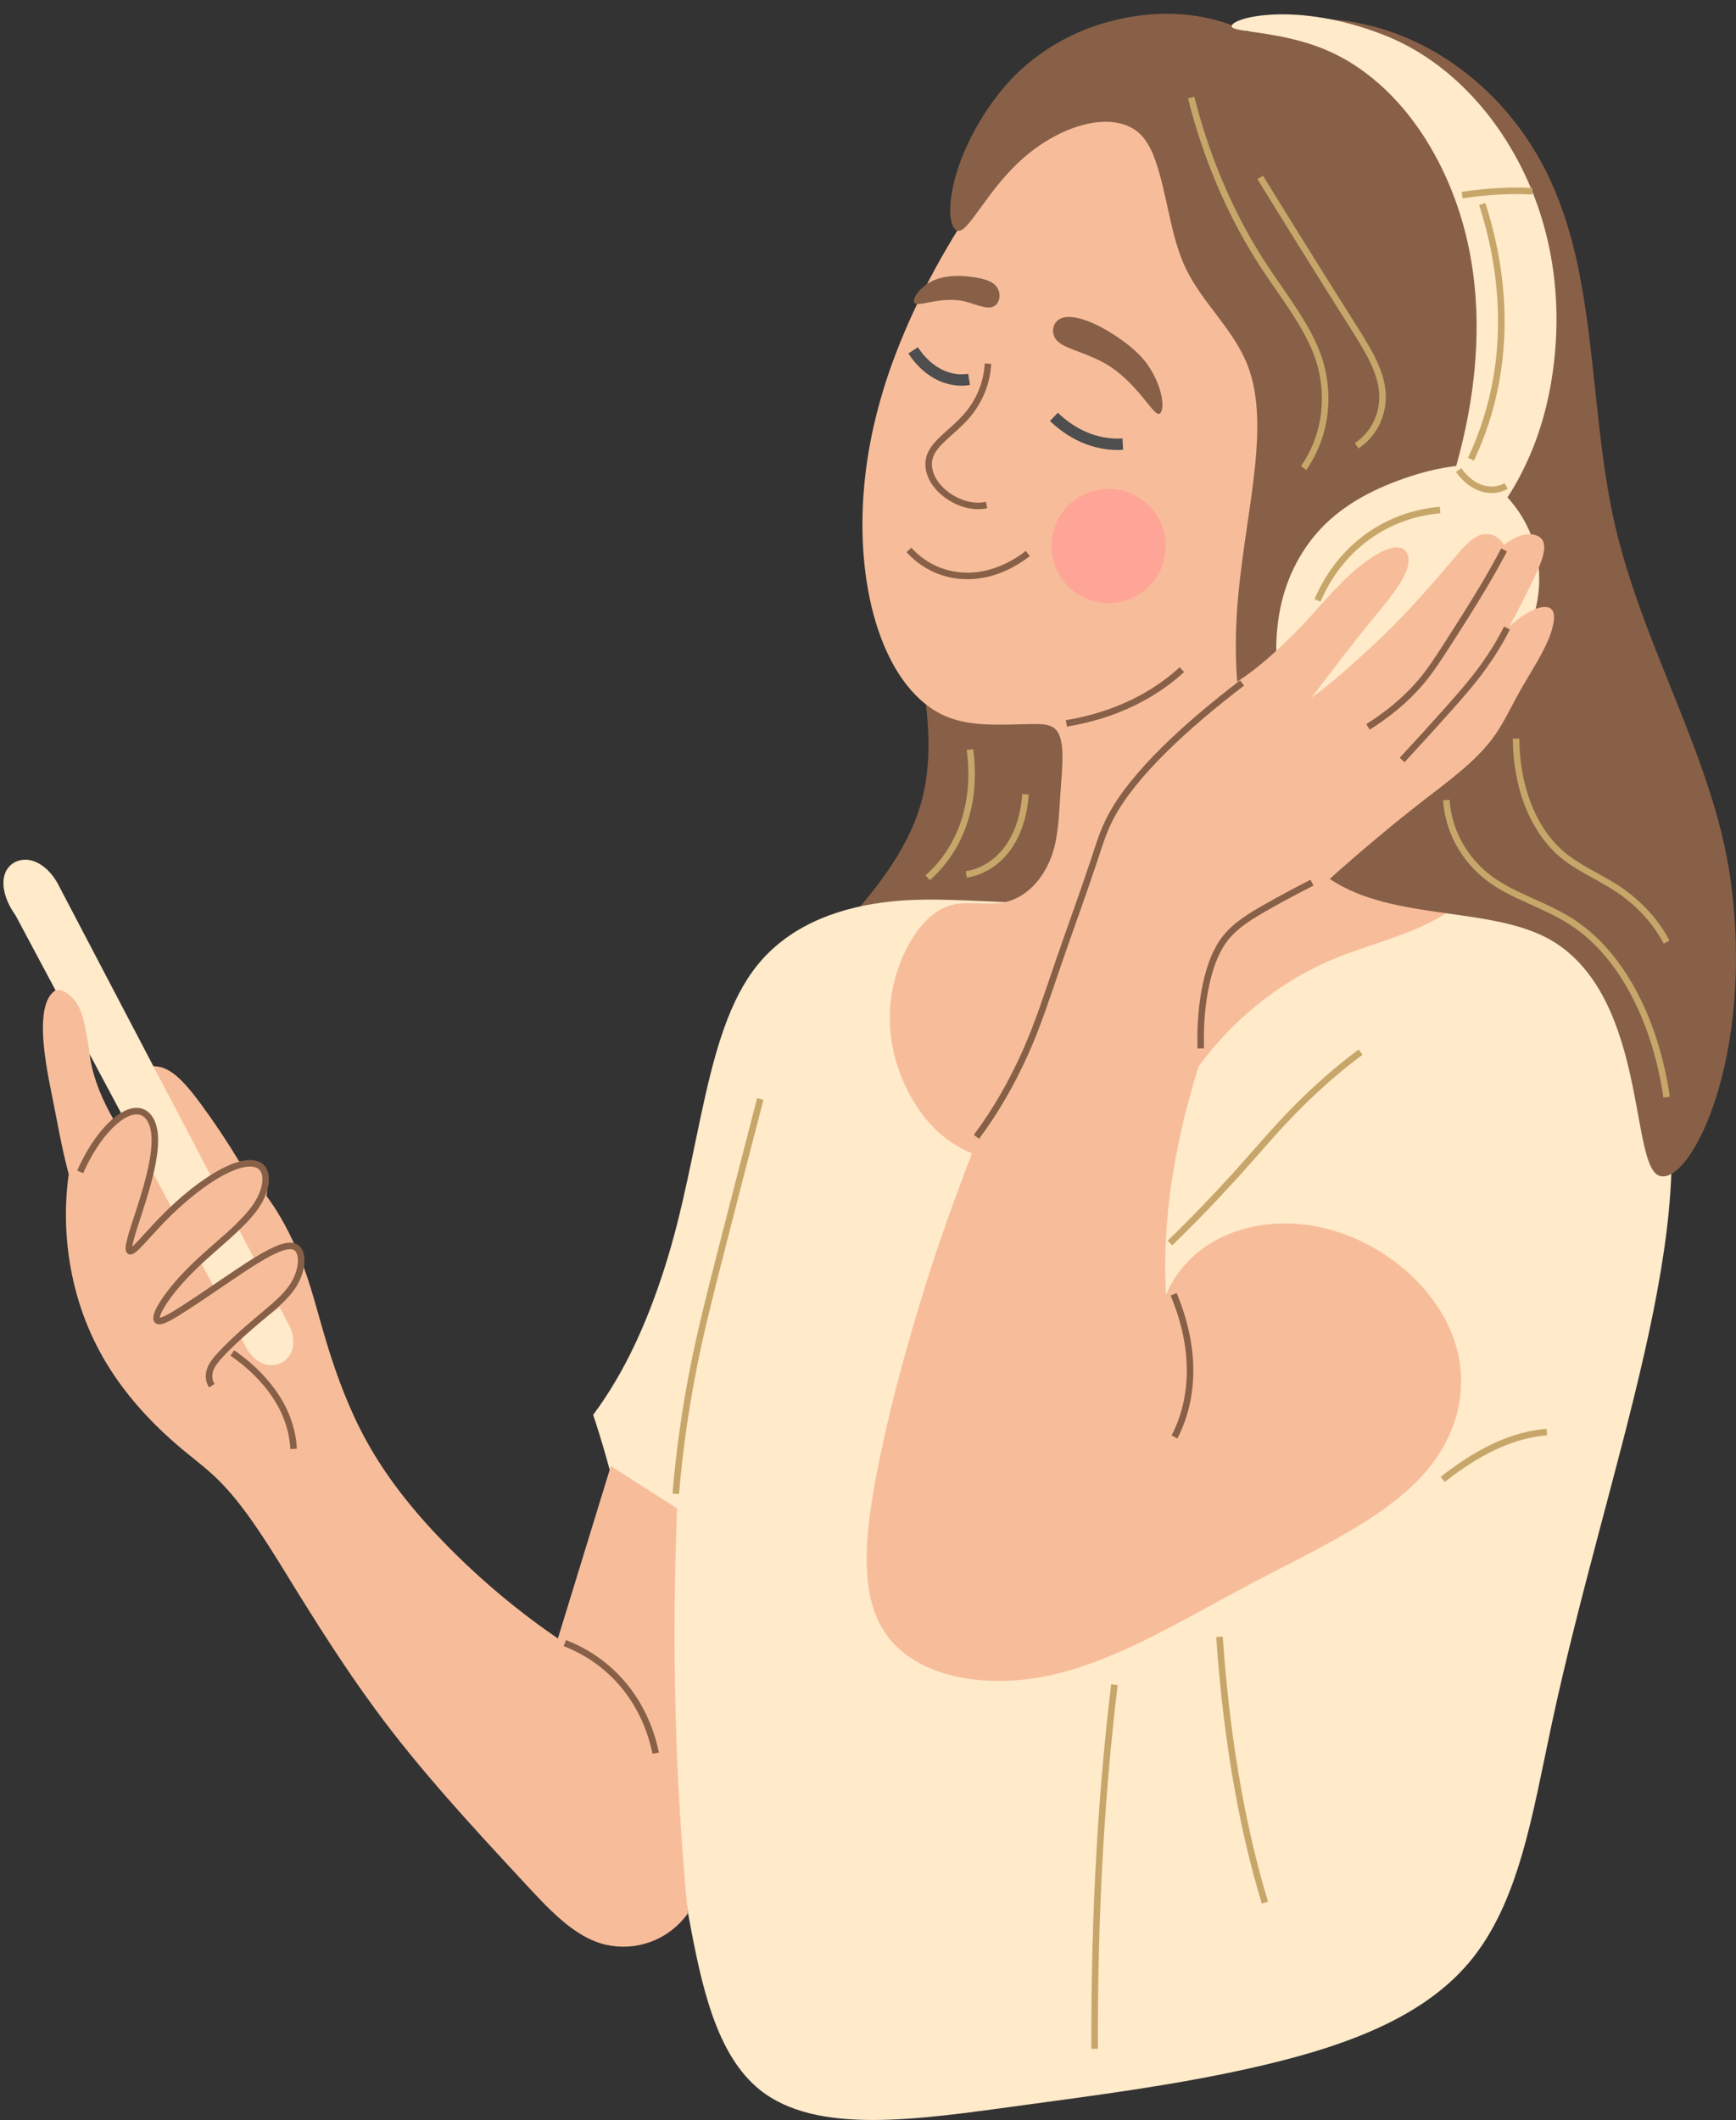 <?xml version="1.0" encoding="UTF-8"?><svg xmlns="http://www.w3.org/2000/svg" xmlns:xlink="http://www.w3.org/1999/xlink" height="2597.1" preserveAspectRatio="xMidYMid meet" version="1.0" viewBox="-4.2 -16.9 2126.7 2597.1" width="2126.7" zoomAndPan="magnify"><rect x="-4.2" y="-16.9" width="2126.7" height="2597.1" fill="#333333" stroke="none"/><defs><clipPath id="a"><path d="M 722 1058 L 2044 1058 L 2044 2580.199 L 722 2580.199 Z M 722 1058"/></clipPath><clipPath id="b"><path d="M 1159 0 L 2122.488 0 L 2122.488 1425 L 1159 1425 Z M 1159 0"/></clipPath></defs><g><g id="change1_2"><path d="M 1119.488 635.129 C 1073.957 689.457 1160.438 839 1124.035 967.219 C 1089.488 1088.918 950.328 1171.848 951.207 1228.285 C 953.297 1362.234 1374.047 1392.773 1473.785 1030.977 C 1502.156 928.07 1472.633 804.105 1390.117 716 C 1291.812 611.039 1166.066 581.723 1119.488 635.129" fill="#886047"/></g><g clip-path="url(#a)" id="change2_1"><path d="M 1237.051 1088.512 C 1187.148 1087.219 1137.309 1082.402 1088.559 1087.371 C 1027.418 1093.598 969.602 1114.035 929.785 1158.23 C 858.191 1237.668 856.105 1393.07 809.582 1537.512 C 789.328 1600.379 762.609 1662.551 722.445 1716.371 C 745.805 1786.172 761.77 1858.262 776.289 1930.172 C 803.098 2062.941 815.344 2198.66 839.41 2330.57 C 855.227 2417.262 873.699 2500.828 926.746 2543.32 C 996.207 2598.969 1120.059 2579.699 1247.781 2562.309 C 1340.148 2549.738 1432.113 2537.859 1522.691 2517.84 C 1630.434 2494.031 1733.887 2459.969 1795.074 2387.789 C 1856.957 2314.781 1873.195 2204.93 1896.707 2095.309 C 1965.324 1775.52 2087.461 1475.301 2027.664 1277.293 C 1998.801 1181.703 1933.332 1113.344 1843.715 1080.84 C 1688.254 1024.453 1465.703 1094.441 1237.051 1088.512" fill="#ffeaca"/></g><g id="change3_1"><path d="M 1296.602 118.445 C 1254.922 139.66 1228.852 176.191 1202.758 213.59 C 1158.781 276.605 1120.82 344.352 1093.531 415.438 C 1075.031 463.637 1062.121 512.852 1056.109 563.016 C 1039.941 697.965 1076.461 821.004 1148.281 857.703 C 1180.809 874.332 1219.57 870.656 1258.859 870.145 C 1269.98 870.004 1280.98 869.805 1287.801 875.539 C 1301.5 887.035 1297.238 921.031 1294.73 957.27 C 1292.902 983.742 1292.352 1009.98 1283.562 1033.238 C 1273.488 1059.871 1253.969 1081.492 1228.98 1087.781 C 1207.102 1093.281 1182.32 1086.059 1160.789 1092.02 C 1136.5 1098.75 1117.801 1121.812 1104.941 1148.16 C 1075.301 1208.84 1080.859 1277.938 1117.219 1336.008 C 1133.699 1362.332 1156.609 1383.832 1186.551 1396.02 C 1165.148 1451.871 1144.75 1508.039 1127.199 1565.219 C 1107.27 1630.168 1089.172 1695.32 1075.191 1761.629 C 1056.539 1850.129 1044.219 1935.84 1082.992 1987.512 C 1116.32 2031.93 1182.488 2048.141 1251.59 2040.48 C 1344.59 2030.172 1434.039 1972.941 1529.25 1922.75 C 1612.594 1878.809 1698.016 1840.551 1745.598 1782.258 C 1773.598 1747.949 1787.523 1708.152 1785.59 1667.91 C 1782.715 1607.871 1743.867 1552.859 1688.438 1517.633 C 1630.426 1480.73 1559.637 1471.129 1501.488 1494.762 C 1467.199 1508.691 1439.289 1533.758 1424.219 1569.422 C 1421.961 1529.059 1423.789 1488.762 1428.738 1448.73 C 1435.391 1394.918 1447.852 1341.621 1464.219 1289.309 C 1505.059 1234.059 1558.289 1190.18 1618.047 1162.941 C 1668.207 1140.062 1723.746 1130.5 1769.211 1100.711 C 1841.762 1053.148 1887.227 959.141 1911.457 858.988 C 1968.152 624.688 1911.148 391.902 1750.773 239.055 C 1608.836 103.746 1408.699 61.344 1296.602 118.445" fill="#f7bd9a"/></g><g clip-path="url(#b)" id="change1_1"><path d="M 1170.016 265.91 C 1151.535 264.23 1153.566 185.574 1215.809 102.441 C 1259.047 44.695 1325.895 8.336 1400.684 1.195 C 1442.566 -2.809 1485.117 3.094 1524.387 22.344 C 1574.137 1.938 1626.406 2.176 1676.648 15.109 C 1770.852 39.375 1852.641 110.527 1895.871 205.633 C 1910.797 238.492 1921.355 273.414 1928.891 309.535 C 1950.152 411.32 1950.562 519.559 1973.023 620.836 C 2006.945 773.652 2094.641 911.465 2115.488 1058.535 C 2146.23 1275.613 2068.031 1433.793 2029.504 1423.805 C 1992.543 1414.223 2014.48 1212.812 1902.664 1139.035 C 1832.902 1093.004 1713.375 1112.266 1633.469 1065.285 C 1539.277 1009.895 1501.734 874.629 1511.184 731.832 C 1518.625 619.555 1554.086 508.605 1524.375 431.168 C 1507.445 387.02 1468.805 354.332 1448.664 312.371 C 1431.574 276.738 1427.367 234.98 1416.074 195.246 C 1410.016 173.926 1402.445 153.395 1386.605 142.457 C 1354.656 120.391 1297.016 135.586 1250.184 176.062 C 1206.965 213.438 1182.758 267.066 1170.016 265.91" fill="#886047"/></g><path d="M 8378.995 16300.001 C 8447.793 16195.808 8536.427 16112.302 8642.201 16066.095 C 8720.726 16031.696 8806.987 16018.394 8894.537 16032.312" fill="none" stroke="#4e4e4e" stroke-width="105.013" transform="matrix(.133 0 0 -.133 0 2580.2)"/><path d="M 10053.703 16299.988 C 10152.499 16205.515 10265.514 16131.502 10389.702 16086.411 C 10492.395 16049.207 10601.696 16032.005 10713.097 16039.312" fill="none" stroke="#4e4e4e" stroke-width="109.118" transform="matrix(.128 0 0 -.128 0 2580.2)"/><path d="M 9137.307 16299.989 C 9127.906 16122.197 9059.143 15957.501 8949.701 15826.389 C 8814.834 15664.709 8621.906 15562.214 8591.426 15415.286 C 8563.105 15279 8658.564 15128.791 8818.234 15041.314 C 8909.347 14991.293 9015.685 14965.307 9124.448 14987.805" fill="none" stroke="#886047" stroke-width="60.545" transform="matrix(.132 0 0 -.132 0 2580.2)"/><g id="change4_1"><path d="M 1283.941 651.973 C 1283.879 613.23 1315.105 581.934 1353.93 581.973 C 1392.656 582.02 1423.93 613.258 1423.93 651.973 C 1423.93 690.688 1392.656 721.922 1353.93 721.973 C 1315.105 722.008 1283.879 690.711 1283.941 651.973" fill="#ffa598"/></g><g id="change1_3"><path d="M 1291.492 375.652 C 1304.602 364.328 1337.773 376.457 1370.902 400.34 C 1383.098 409.137 1394.383 419.102 1402.496 431.09 C 1421.734 459.449 1422.859 487.371 1416.117 490.008 C 1408.383 493.039 1389.352 451.195 1349.543 428.332 C 1337.98 421.695 1325.113 417.047 1312.281 412.141 C 1301.883 408.156 1291.941 404.094 1287.973 396.684 C 1284.23 389.695 1285.383 380.832 1291.492 375.652" fill="#886047"/></g><g id="change1_4"><path d="M 1217.48 335.48 C 1212.57 327.645 1201.191 324.523 1188.723 322.668 C 1167.59 319.504 1146.551 320.738 1131.531 331.043 C 1119.703 339.172 1113.32 349.879 1115.961 353.984 C 1119.98 360.223 1147.742 345.578 1177.012 352.207 C 1184.141 353.832 1191.09 356.688 1198.332 358.504 C 1203.723 359.852 1209.09 360.598 1213.09 358.52 C 1220.414 354.703 1222.672 344.055 1217.48 335.48" fill="#886047"/></g><g id="change2_2"><path d="M 1504.785 15.883 C 1506.996 22.629 1563.406 21.363 1616.199 42.59 C 1688.316 71.59 1743.039 138.324 1774.363 217.012 C 1815.156 319.477 1812.719 436.488 1779.746 553.926 C 1760.578 556.238 1741.883 560.668 1723.633 566.621 C 1681.777 580.266 1642.773 600.02 1613.934 630.684 C 1587.008 659.301 1569.875 695.727 1563.184 733.781 C 1544.906 837.699 1592.629 923.684 1664.809 930.648 C 1711.191 935.129 1760.578 897.629 1804.379 850.488 C 1844.285 807.512 1875.91 758.727 1880.785 706.617 C 1884.617 665.68 1872.113 624.715 1842.574 592.469 C 1871.32 547.988 1888.543 498.617 1896.711 447.52 C 1912.113 351.121 1897.5 254.117 1850.504 171.125 C 1813.336 105.465 1758.156 52.246 1691.18 25.969 C 1581.844 -16.914 1501.375 5.422 1504.785 15.883" fill="#ffeaca"/></g><g id="change3_2"><path d="M 1511.906 817.902 C 1537.547 801.418 1560.039 780.297 1581.504 759 C 1609.266 731.473 1632.738 699.598 1661.754 676.605 C 1682.336 660.289 1702.898 649.617 1713.891 655.09 C 1718.629 657.465 1721.309 662.711 1721.465 669.02 C 1721.93 686.719 1701.621 712.355 1680.059 738.25 C 1653.117 770.613 1627.918 804.473 1602.316 837.938 C 1629.051 818.641 1653.406 796.172 1677.578 773.906 C 1713.262 741.051 1744.305 705.668 1774.68 669.805 C 1787.449 654.73 1799.461 639.633 1813.246 637.68 C 1823.012 636.293 1833.055 640.801 1838.051 650.832 C 1848.715 642.223 1860.699 637 1871.109 637.629 C 1877.441 638.023 1883.035 640.48 1885.73 645.273 C 1891.621 655.734 1882.512 676.293 1871.898 697.965 C 1863.18 715.77 1854.379 733.5 1844.586 750.781 C 1866.043 730.949 1888.5 721.41 1896.512 729.566 C 1901.211 734.336 1900.031 744.926 1896.25 756.84 C 1888.902 780 1871.527 805.234 1856.75 831.59 C 1846.113 850.543 1837.301 870.316 1823.969 888.086 C 1802.738 916.395 1770.625 939.723 1739.449 963.836 C 1719.867 978.969 1700.633 994.582 1681.691 1010.527 C 1661.957 1027.125 1642.324 1043.859 1623.27 1061.234 C 1580.371 1038.277 1547.445 1004.051 1527.648 962.109 C 1506.836 918.031 1501.793 868.289 1511.906 817.902" fill="#f7bd9a"/></g><path d="M 11946.518 15696.492 C 12208.413 15739.591 12461.193 15815.884 12695.994 15930.001 C 12894.587 16026.391 13079.901 16149.408 13244.689 16299.985" fill="none" stroke="#886047" stroke-width="73.494" transform="matrix(.109 0 0 -.109 0 2580.2)"/><path d="M 11037.084 11152.095 C 11256.886 11445.684 11437.906 11765.093 11587.515 12096.992 C 11738.613 12432.197 11849.113 12785.194 11969.999 13134.706 C 12102.287 13517.698 12243.689 13903.486 12369.804 14282.592 C 12425.399 14449.813 12470.717 14609.808 12560.991 14781.096 C 12816.089 15265.001 13417.213 15816.812 14050.183 16299.991" fill="none" stroke="#886047" stroke-width="74.369" transform="matrix(.108 0 0 -.108 0 2580.2)"/><path d="M 14667.812 13127.391 C 14660.195 13407.508 14679.688 13684.305 14741.797 13950.906 C 14787.812 14148.094 14856.289 14337.391 14976.992 14486.805 C 15104.805 14645.086 15289.609 14754.617 15477.812 14861.492 C 15659.688 14964.891 15844.297 15062.781 16030.898 15157.781" fill="none" stroke="#886047" stroke-width="80" transform="matrix(.1 0 0 -.1 0 2580.2)"/><path d="M 14166.795 14462.6 C 14370.99 14591.801 14558.806 14744.806 14710.684 14922.908 C 14816.411 15046.704 14903.506 15183.696 14991.895 15320.986 C 15119.006 15518.384 15244.891 15716.113 15364.311 15916.495 C 15439.504 16042.712 15510.984 16170.685 15579.712 16299.985" fill="none" stroke="#886047" stroke-width="67.899" transform="matrix(.118 0 0 -.118 0 2580.2)"/><path d="M 15163.312 14743.716 C 15330.405 14924.214 15496.009 15105.716 15659.188 15289.401 C 15793.409 15440.491 15927.215 15592.101 16044.395 15755.003 C 16140.307 15888.185 16226.798 16027.707 16299.988 16174.814" fill="none" stroke="#886047" stroke-width="70.939" transform="matrix(.113 0 0 -.113 0 2580.2)"/><path d="M 14544.915 16299.987 C 14274.007 16275.989 14023.394 16182.992 13810.888 16029.112 C 13588.815 15868.308 13416.897 15647.297 13304.411 15385.088" fill="none" stroke="#c7a66a" stroke-width="65.971" transform="matrix(.121 0 0 -.121 0 2580.2)"/><path d="M 14376.502 16300.01 C 14444.804 16204.915 14533.201 16135.513 14633.485 16113.185 C 14704.806 16097.305 14778.989 16105.89 14846.096 16142.808" fill="none" stroke="#c7a66a" stroke-width="64.403" transform="matrix(.124 0 0 -.124 0 2580.2)"/><path d="M 12324.298 16262.2 C 12428.188 16278.509 12532.806 16289.696 12637.612 16295.006 C 12730.989 16299.805 12824.609 16299.993 12918.094 16295.006" fill="none" stroke="#c7a66a" stroke-width="55.207" transform="matrix(.145 0 0 -.145 0 2580.2)"/><g id="change3_3"><path d="M 744.125 1779.051 L 679.242 1990.359 C 630.996 1957.25 586.215 1919.859 545.336 1878.488 C 506.449 1839.129 471.172 1796.359 444.852 1748.602 C 423.91 1710.59 408.531 1669.648 395.855 1627.82 C 385.039 1592.141 376.492 1555.66 362.641 1521.77 C 352.02 1495.781 339.027 1470.801 322.281 1448.199 C 324.562 1437.141 322.473 1426.621 315.922 1418.398 C 309.434 1410.262 299.766 1405.879 288.609 1405.629 C 274.242 1381.781 258.848 1358.73 242.422 1336.34 C 226.961 1315.262 210.844 1295.621 193.539 1290.621 C 184.371 1287.969 175.594 1289.512 170.043 1294.871 C 164.355 1300.359 162.988 1309.969 159.637 1319.191 C 154.773 1332.551 146.062 1344.969 135.727 1355.93 C 121.602 1331.898 110.559 1305.422 106.477 1280.559 C 104.184 1266.59 104.348 1253.09 101.691 1239.852 C 96.516 1214.012 83.652 1194.461 70.711 1194.352 C 64.777 1194.309 59.336 1198.629 55.469 1205.352 C 42.914 1227.211 48.957 1273.859 58.668 1321.09 C 65.57 1354.648 71.078 1388.539 80.012 1421.648 C 74.516 1460.738 75.68 1500.039 82.758 1538.25 C 89.742 1575.969 102.789 1612.281 121.758 1645.609 C 146.383 1688.879 180.73 1726.672 219.887 1759.25 C 234.297 1771.238 249.152 1782.219 263.316 1796.211 C 293.605 1826.109 320.832 1869.551 347.047 1912.199 C 381.746 1968.66 417.156 2024.941 456.645 2078.539 C 510.434 2151.551 572.656 2218.93 634.734 2285.91 C 667.523 2321.281 699.086 2356.57 737.832 2365.48 C 773.762 2373.73 813.703 2361.18 838.402 2327.301 C 830.691 2246.98 825.789 2166.461 823.562 2085.859 C 821.215 2000.949 821.84 1915.98 825.273 1831.051 L 744.125 1779.051" fill="#f7bd9a"/></g><path d="M 6877.383 5841.609 C 7157.383 5733.484 7398.203 5561.492 7586.367 5339.812 C 7788.945 5101.219 7924.727 4812 7990.703 4493.914" fill="none" stroke="#886047" stroke-width="80" transform="matrix(.1 0 0 -.1 0 2580.2)"/><g id="change2_3"><path d="M 14.758 1104.32 C 0.117 1083.93 -4.227 1061.852 4.426 1048.141 C 9.312 1040.41 17.98 1036.102 27.297 1036.27 C 41.758 1036.52 56.344 1047.621 66.125 1064.789 L 347.996 1602.922 C 359.539 1622.301 356.848 1643.031 341.586 1651.93 C 327.234 1660.289 309.066 1653.82 298.594 1636.09 L 14.758 1104.32" fill="#ffeaca"/></g><path d="M 2804.062 9395.984 C 2955.312 9291.805 3092.695 9171.688 3210.039 9033.406 C 3312.188 8913.016 3399.219 8780.594 3459.414 8635.906 C 3513.945 8504.891 3547.344 8365.203 3555.117 8221.102" fill="none" stroke="#886047" stroke-width="80" transform="matrix(.1 0 0 -.1 0 2580.2)"/><path d="M 9271.953 12508.016 C 9107.891 11875.984 8945.117 11243.484 8783.398 10611.102 C 8665.625 10150.516 8547.422 9690.398 8455.234 9224.812 C 8353.672 8712 8280.117 8193.094 8236.484 7670.789" fill="none" stroke="#c7a66a" stroke-width="80" transform="matrix(.1 0 0 -.1 0 2580.2)"/><path d="M 15200.104 6764.71 C 15408.815 6929.753 15633.114 7072.911 15867.884 7163.345 C 16007.912 7217.214 16151.104 7253.745 16299.986 7264.418" fill="none" stroke="#c7a66a" stroke-width="68.953" transform="matrix(.116 0 0 -.116 0 2580.2)"/><path d="M 14010.188 10532.791 C 14283.503 10795.801 14546.092 11069.802 14800.705 11350.483 C 15040.013 11614.294 15267.603 11888.716 15517.483 12141.382 C 15760.989 12387.598 16021.213 12618.089 16299.985 12825.718" fill="none" stroke="#c7a66a" stroke-width="78.166" transform="matrix(.102 0 0 -.102 0 2580.2)"/><path d="M 13610.312 5333.016 C 13529.805 4667.117 13471.797 3999.109 13432.617 3329.617 C 13384.609 2511.688 13365.117 1691.805 13368.008 871.492" fill="none" stroke="#c7a66a" stroke-width="80" transform="matrix(.1 0 0 -.1 0 2580.2)"/><path d="M 14897.109 5918.602 C 14942.305 5274.383 15016.094 4632.703 15132.617 4001.492 C 15216.016 3549.383 15320.586 3102.586 15453.789 2662.703" fill="none" stroke="#c7a66a" stroke-width="80" transform="matrix(.1 0 0 -.1 0 2580.2)"/><path d="M 9400.466 16299.985 C 9544.582 16141.909 9732.039 16051.405 9933.09 16033.39 C 10177.814 16011.487 10421.708 16098.003 10635.089 16262.693" fill="none" stroke="#886047" stroke-width="68.069" transform="matrix(.118 0 0 -.118 0 2580.2)"/><g id="change3_4"><path d="M 314.137 1522.648 L 349.266 1576.109 C 339.004 1584.129 328.609 1591.98 318.062 1599.609 C 309.113 1606.078 300.059 1612.398 290.875 1618.539 L 246.863 1569.641 C 257.66 1560.359 268.895 1551.621 280.57 1543.52 C 291.391 1536 302.582 1529.02 314.137 1522.648" fill="#f7bd9a"/></g><path d="M 9572.616 16299.99 C 9686.387 15847.505 9865.441 15413.103 10104.892 15025.49 C 10298.789 14711.701 10548.606 14434.309 10624.59 14112.391 C 10687.508 13846.112 10646.789 13555.19 10478.898 13313.398" fill="none" stroke="#c7a66a" stroke-width="52.68" transform="matrix(.152 0 0 -.152 0 2580.2)"/><path d="M 10545.398 16300.01 C 10797.697 15889.697 11053.494 15479.492 11308.811 15075.295 C 11438.994 14868.991 11571.099 14666.692 11572.008 14463.005 C 11572.702 14303.709 11500.399 14145.188 11354.805 14048.205" fill="none" stroke="#c7a66a" stroke-width="54.701" transform="matrix(.146 0 0 -.146 0 2580.2)"/><path d="M 14140.997 12935.686 C 14161.39 12640.81 14305.201 12382.797 14516.388 12204.115 C 14770.602 11989.192 15130.301 11913.504 15420.912 11706.801 C 15889.396 11373.504 16195.699 10738.792 16300 10024.501" fill="none" stroke="#c7a66a" stroke-width="63.764" transform="matrix(.125 0 0 -.125 0 2580.2)"/><path d="M 14824.403 13537.705 C 14826.99 13091.315 14973.387 12679.591 15246.789 12428.011 C 15429.815 12259.606 15676.407 12174 15880.788 12023.208 C 16051.189 11897.605 16198.895 11736.089 16299.994 11543.399" fill="none" stroke="#c7a66a" stroke-width="63.846" transform="matrix(.125 0 0 -.125 0 2580.2)"/><g id="change3_5"><path d="M 205.785 1462.398 L 257.613 1426.059 L 290.336 1477.289 L 234.465 1529.621 L 205.785 1462.398" fill="#f7bd9a"/></g><g id="change3_6"><path d="M 143.195 1349.84 C 150.773 1342.309 160.738 1339.57 168.852 1342.141 C 174.855 1344.039 179.613 1348.922 182.664 1355.762 C 189.34 1370.73 186.422 1394.102 178.52 1417.949 L 143.195 1349.84" fill="#f7bd9a"/></g><g id="change3_7"><path d="M 64.344 1196.73 C 68.719 1193.602 79.883 1199.129 88.043 1209.738 C 94.738 1218.461 97.668 1229.91 100.156 1241.699 C 102.633 1253.422 104.477 1265.238 105.855 1277.16 C 76.25 1237.309 56.043 1202.648 64.344 1196.73" fill="#f7bd9a"/></g><path d="M 14335.781 10115.281 C 14473.789 9784.109 14550 9438.289 14535.312 9097.312 C 14524.414 8844.617 14464.688 8596.219 14346.211 8367.117" fill="none" stroke="#886047" stroke-width="80" transform="matrix(.1 0 0 -.1 0 2580.2)"/><path d="M 12580.787 16300.008 C 12663.195 16044.21 12716.606 15782.092 12735.405 15516.691 C 12752.603 15274.999 12741.589 15032.113 12698.188 14794.109 C 12656.387 14565.003 12585.507 14341.512 12484.896 14128.79" fill="none" stroke="#c7a66a" stroke-width="55.554" transform="matrix(.144 0 0 -.144 0 2580.2)"/><path d="M 11495.498 16300.017 C 11538.206 15982.317 11513.904 15668.282 11406.983 15382.216 C 11320.812 15151.405 11182.597 14942.099 10992.604 14774.102" fill="none" stroke="#c7a66a" stroke-width="77.403" transform="matrix(.103 0 0 -.103 0 2580.2)"/><path d="M 12520.781 16241.219 C 12500.586 15954.188 12411.992 15690.789 12241.016 15504.109 C 12124.102 15376.492 11972.5 15287.781 11795.508 15258.406" fill="none" stroke="#c7a66a" stroke-width="80" transform="matrix(.1 0 0 -.1 0 2580.2)"/><path d="M 940.312 11614.188 C 1152.109 12097.586 1471.953 12401.688 1675.234 12354.305 C 1744.375 12338.211 1795.273 12281.805 1825.273 12199.617 C 1911.289 11963.914 1797.266 11539.617 1656.875 11111.609 C 1578.516 10872.703 1509.727 10666.219 1547.109 10643.797 C 1586.914 10620.008 1740.625 10817.781 1934.531 11018.602 C 2454.609 11557 2987.656 11839.891 3161.133 11671.688 C 3235.977 11599.109 3226.641 11443.797 3148.242 11287.312 C 2990.078 10971.492 2549.883 10695.281 2205 10322 C 1968.516 10065.984 1831.133 9833.914 1889.141 9792.703 C 1929.219 9764.305 2072.969 9851.805 2225.039 9950.398 C 2882.266 10375.984 3420.859 10815.516 3590.781 10683.992 C 3670.469 10622.312 3664.609 10450.398 3587.148 10290.516 C 3512.305 10135.789 3370.352 10012.703 3223.945 9890.281 C 3032.539 9730.203 2832.188 9559.383 2672.852 9389.891 C 2604.453 9317.117 2542.07 9244.891 2524.688 9163.602 C 2512.578 9107.195 2519.219 9046.102 2553.203 8995.281" fill="none" stroke="#886047" stroke-width="80" transform="matrix(.1 0 0 -.1 0 2580.2)"/></g></svg>